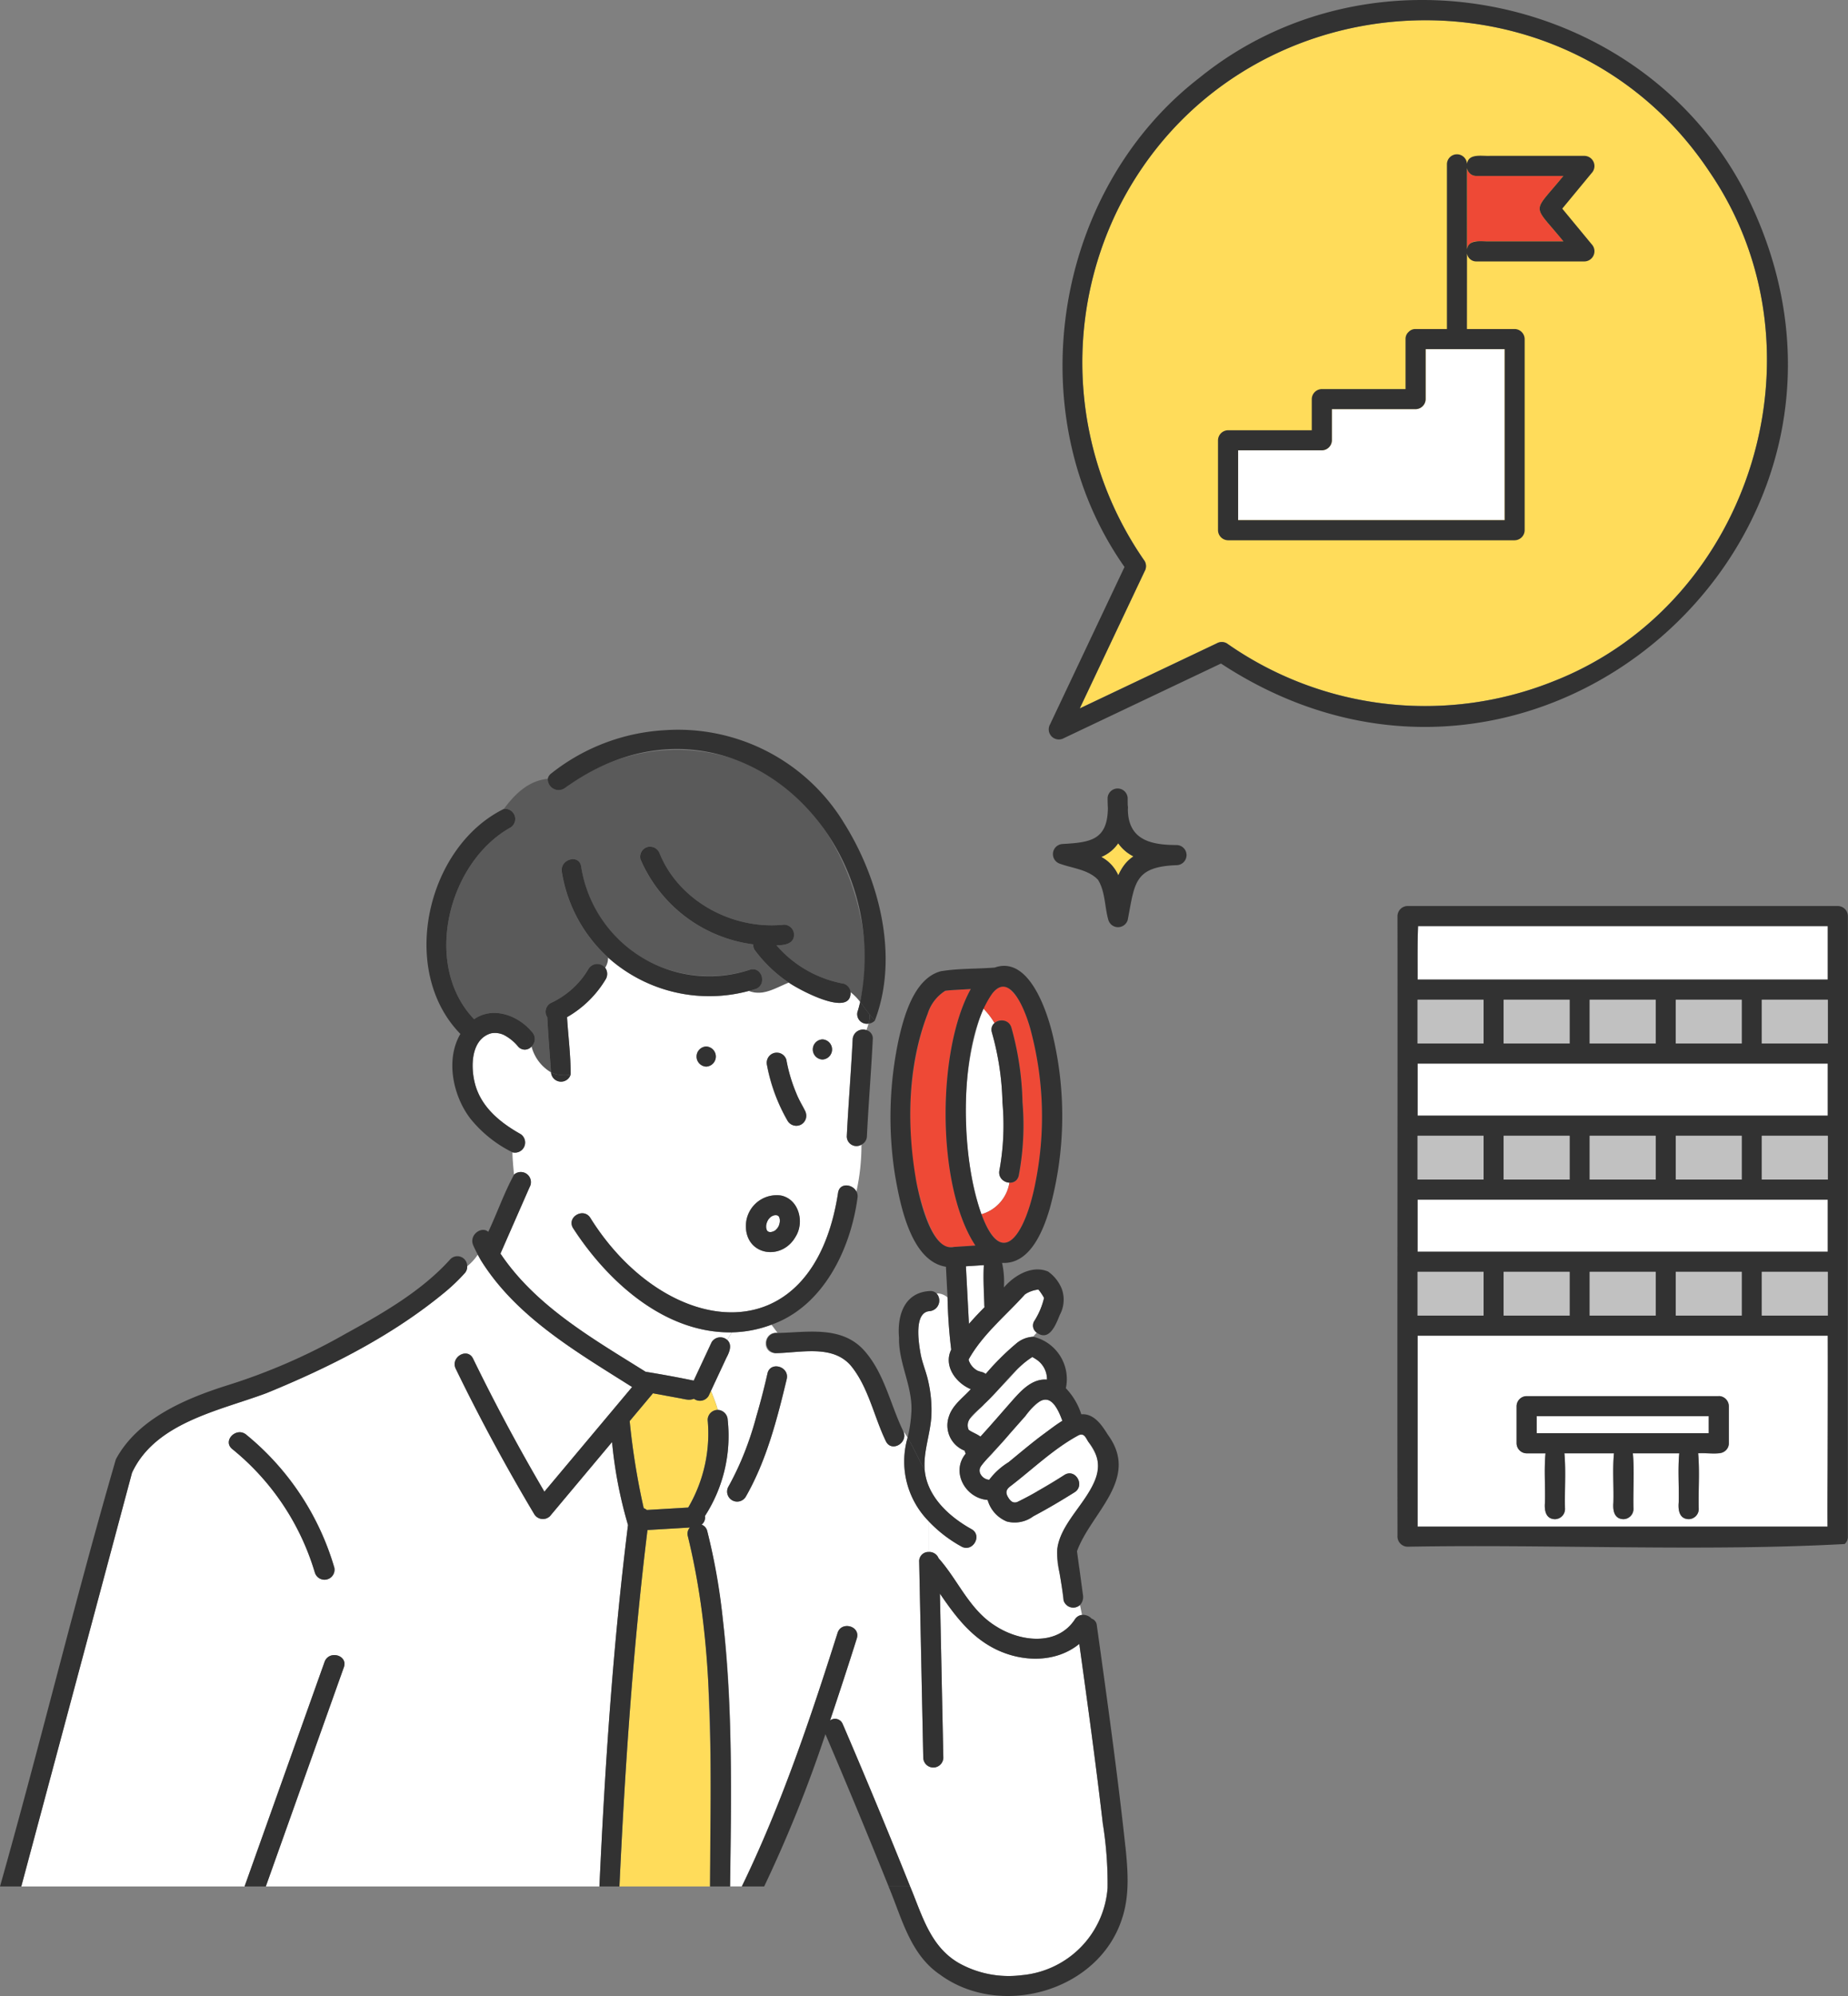 <svg id="ベクトルスマートオブジェクト1_のコピー" data-name="ベクトルスマートオブジェクト1 のコピー" xmlns="http://www.w3.org/2000/svg" xmlns:xlink="http://www.w3.org/1999/xlink" width="201" height="217" viewBox="0 0 201 217">
  <rect x="0" y="0" width="201" height="217" fill="#808080" stroke="none"/>
  <defs>
    <clipPath id="clip-path">
      <rect id="長方形_498" data-name="長方形 498" width="201" height="217" fill="none"/>
    </clipPath>
  </defs>
  <path id="パス_3643" data-name="パス 3643" d="M198.736,130.424h-44.55v5.659H198.8v-5.659Z" fill="#fff"/>
  <path id="パス_3644" data-name="パス 3644" d="M198.736,115.633h-44.55v5.659H198.8v-5.659Z" fill="#fff"/>
  <g id="グループ_778" data-name="グループ 778">
    <g id="グループ_777" data-name="グループ 777" clip-path="url(#clip-path)">
      <path id="パス_3645" data-name="パス 3645" d="M198.8,158.743V145.215H154.185v20.756H198.78c-.062-2.4.025-4.828.025-7.227m-10.77-1.834a1.008,1.008,0,0,1-.3.744l-.02.022c-.012.012-.024.024-.037.035a1,1,0,0,1-.738.292H184.7c.18,2,.01,4.051.067,6.068a1.111,1.111,0,0,1-1.091,1.093c-1.02-.02-1.161-.984-1.091-1.8.052-1.78-.106-3.595.063-5.359H177.6c.18,2,.01,4.051.067,6.068a1.111,1.111,0,0,1-1.091,1.093c-1.02-.02-1.161-.984-1.091-1.8.052-1.78-.106-3.595.063-5.359h-5.393c.18,2,.009,4.051.066,6.068a1.111,1.111,0,0,1-1.091,1.093c-1.02-.02-1.161-.984-1.091-1.8.053-1.78-.106-3.595.063-5.359h-2.056a1.108,1.108,0,0,1-1.091-1.093v-4.034a1.108,1.108,0,0,1,1.091-1.093h20.9a1.108,1.108,0,0,1,1.091,1.093Z" fill="#fff"/>
      <path id="パス_3646" data-name="パス 3646" d="M154.254,106.5H198.8v-5.816H154.237c-.081,1.957-.044,3.866-.051,5.816Z" fill="#fff"/>
      <path id="パス_3647" data-name="パス 3647" d="M200.987,99.592A1.108,1.108,0,0,0,199.9,98.5h-46.8A1.109,1.109,0,0,0,152,99.592c.027,22.449-.038,44.909,0,67.353a1.119,1.119,0,0,0,1.091,1.21c15.615-.283,32.169.547,47.54-.292.013-.011.024-.023.036-.035s.015-.014.02-.021a1.01,1.01,0,0,0,.3-.745v-6.705c-.028-20.253.041-40.516,0-60.765M158.876,165.97h-4.69V145.214H198.8c.029,6.92-.04,13.836-.025,20.756Zm-4.639-65.285H198.8V106.5H154.185c.007-1.95-.03-3.859.052-5.816M198.8,143.029h-7.178v-4.76H198.8Zm-35.258-4.76h7.178v4.76h-7.178Zm9.36,0h7.178v4.76h-7.178Zm9.36,0h7.178v4.76h-7.178Zm-20.971,0h.069v4.76h-7.179v-4.76Zm30.4-2.186h-37.51v-5.659H198.8v5.659Zm-2.251-7.845h-7.178v-4.761h7.178Zm-9.36,0h-7.178v-4.761h7.178Zm-9.36,0h-7.178v-4.761h7.178Zm20.9-4.761H198.8v4.761h-7.178Zm-37.441,0h7.178v4.761h-7.178Zm37.529-2.186H154.185v-5.659H198.8v5.659Zm-2.27-7.845h-7.178v-4.761h7.178Zm-9.36,0h-7.178v-4.761h7.178Zm-9.36,0h-7.178v-4.761h7.178Zm20.9-4.761H198.8v4.761h-7.178Zm-30.332,0h.069v4.761h-7.179v-4.761Z" fill="#323232"/>
      <path id="パス_3648" data-name="パス 3648" d="M154.254,113.448h7.11v-4.761h-7.178v4.761Z" fill="#c1c1c1"/>
      <rect id="長方形_486" data-name="長方形 486" width="7.178" height="4.761" transform="translate(163.546 108.687)" fill="#c1c1c1"/>
      <rect id="長方形_487" data-name="長方形 487" width="7.178" height="4.761" transform="translate(172.906 108.687)" fill="#c1c1c1"/>
      <rect id="長方形_488" data-name="長方形 488" width="7.178" height="4.761" transform="translate(182.266 108.687)" fill="#c1c1c1"/>
      <rect id="長方形_489" data-name="長方形 489" width="7.178" height="4.761" transform="translate(191.627 108.687)" fill="#c1c1c1"/>
      <path id="パス_3649" data-name="パス 3649" d="M154.254,128.238h7.11v-4.76h-7.178v4.76Z" fill="#c1c1c1"/>
      <rect id="長方形_490" data-name="長方形 490" width="7.178" height="4.761" transform="translate(163.546 123.478)" fill="#c1c1c1"/>
      <rect id="長方形_491" data-name="長方形 491" width="7.178" height="4.761" transform="translate(172.906 123.478)" fill="#c1c1c1"/>
      <rect id="長方形_492" data-name="長方形 492" width="7.178" height="4.761" transform="translate(182.266 123.478)" fill="#c1c1c1"/>
      <rect id="長方形_493" data-name="長方形 493" width="7.178" height="4.761" transform="translate(191.627 123.478)" fill="#c1c1c1"/>
      <path id="パス_3650" data-name="パス 3650" d="M154.254,143.029h7.11v-4.76h-7.178v4.76Z" fill="#c1c1c1"/>
      <rect id="長方形_494" data-name="長方形 494" width="7.178" height="4.76" transform="translate(163.546 138.269)" fill="#c1c1c1"/>
      <rect id="長方形_495" data-name="長方形 495" width="7.178" height="4.76" transform="translate(172.906 138.269)" fill="#c1c1c1"/>
      <rect id="長方形_496" data-name="長方形 496" width="7.178" height="4.76" transform="translate(182.266 138.269)" fill="#c1c1c1"/>
      <path id="パス_3651" data-name="パス 3651" d="M198.736,138.269h-7.109v4.76H198.8v-4.76Z" fill="#c1c1c1"/>
      <rect id="長方形_497" data-name="長方形 497" width="18.715" height="1.848" transform="translate(167.138 153.968)" fill="#fff"/>
      <path id="パス_3652" data-name="パス 3652" d="M186.943,151.782h-20.9a1.108,1.108,0,0,0-1.091,1.093v4.034A1.108,1.108,0,0,0,166.046,158H168.1c-.169,1.765-.01,3.579-.063,5.359-.067.822.066,1.777,1.091,1.8a1.111,1.111,0,0,0,1.091-1.093c-.057-2.017.113-4.067-.066-6.068h5.393c-.169,1.765-.01,3.579-.063,5.359-.067.822.065,1.777,1.091,1.8a1.111,1.111,0,0,0,1.091-1.093c-.057-2.017.113-4.067-.066-6.068h5.049c-.169,1.765-.01,3.579-.063,5.359-.067.822.065,1.777,1.091,1.8a1.111,1.111,0,0,0,1.091-1.093c-.057-2.017.113-4.067-.066-6.068.889-.112,2.359.3,3.016-.327l.02-.022a1.008,1.008,0,0,0,.3-.744v-4.034a1.108,1.108,0,0,0-1.091-1.093m-1.091,4.034H167.138v-1.848h18.715Z" fill="#323232"/>
      <path id="パス_3653" data-name="パス 3653" d="M84.738,132.3V132.3l-.017-.019.018.025" fill="#6ec778"/>
      <path id="パス_3654" data-name="パス 3654" d="M84.752,132.319c.009.011.017.018.02.017l-.024-.027,0,.01" fill="#6ec778"/>
      <path id="パス_3655" data-name="パス 3655" d="M101.207,133.474c.394.782,1.04,1.921,1.856,2.108.924.015,2.077-.127,3.034-.167-4.249-6.419-4.224-21.2-.5-27.895-.867.068-1.944.085-2.774.19a4.546,4.546,0,0,0-1.921,2.5c-2.606,6.741-2.588,16.625.308,23.267" fill="#ee4936"/>
      <path id="パス_3656" data-name="パス 3656" d="M83.4,133.751v.006l.017.019-.018-.025" fill="#6ec778"/>
      <path id="パス_3657" data-name="パス 3657" d="M83.388,133.733c-.009-.011-.017-.018-.02-.017l.024.027,0-.01" fill="#6ec778"/>
      <path id="パス_3658" data-name="パス 3658" d="M84.318,133.749a2.911,2.911,0,0,0,.228-.236c.034-.052.069-.1.1-.16.023-.039.04-.082.06-.122a2.606,2.606,0,0,0,.1-.39,2.356,2.356,0,0,0,0-.268,2.012,2.012,0,0,0-.06-.225.945.945,0,0,0-.049-.093.751.751,0,0,0-.076-.077c-.023-.013-.047-.024-.07-.037-.041-.014-.084-.025-.127-.035s-.1,0-.155,0a1.051,1.051,0,0,0-.434.181,1.979,1.979,0,0,0-.248.252,2.006,2.006,0,0,0-.166.3,2.654,2.654,0,0,0-.1.366,2.356,2.356,0,0,0,0,.268,2.183,2.183,0,0,0,.06.225c.017.031.029.064.049.093a.284.284,0,0,0,.02.023c.017.019.036.036.055.053l.07.038c.041.013.084.024.127.034s.1,0,.155,0a2.041,2.041,0,0,0,.215-.06c.07-.032.125-.063.2-.1l.041-.035" fill="#fff"/>
      <path id="パス_3659" data-name="パス 3659" d="M84.381,133.705l-.092.071a.241.241,0,0,0,.092-.071" fill="#6ec778"/>
      <path id="パス_3660" data-name="パス 3660" d="M109.789,128.572a1.115,1.115,0,0,1-1.083-1.359,27.334,27.334,0,0,0,.328-7.366,30.082,30.082,0,0,0-1.142-7.571.94.94,0,0,1,.278-1.054,8.029,8.029,0,0,0-1.226-1.589c-2.579,6.738-2.456,15.553-.206,22.376a4.255,4.255,0,0,0,3.051-3.437" fill="#fff"/>
      <path id="パス_3661" data-name="パス 3661" d="M112.173,112.244c-.423-1.546-.988-3.464-2.221-4.581a1.3,1.3,0,0,0-.952-.429c-.93.246-1.642,1.515-2.056,2.4a8.056,8.056,0,0,1,1.226,1.589A1.128,1.128,0,0,1,110,111.7a32.478,32.478,0,0,1,1.219,8.152,29.42,29.42,0,0,1-.405,7.947.945.945,0,0,1-1.021.777,4.255,4.255,0,0,1-3.051,3.437c2.763,7.212,5.281.1,5.922-3.62a36.42,36.42,0,0,0-.487-16.144" fill="#ee4936"/>
      <path id="パス_3662" data-name="パス 3662" d="M105.469,154.273a1.171,1.171,0,0,0-.114,1.16c.041.032.1.083.074.066.387.253.843.414,1.218.689,1.185-1.291,2.326-2.628,3.486-3.94,1.012-1.144,2.168-2.377,3.751-2.257a2.572,2.572,0,0,0-1.138-2.175,4.972,4.972,0,0,0-.457-.279c-.022.012-.033.017,0,0h0a7.658,7.658,0,0,0-1.9,1.621c-1.56,1.776-3.324,3.392-4.916,5.118" fill="#fff"/>
      <path id="パス_3663" data-name="パス 3663" d="M113.033,140.2c.037.028.056.044.006,0h-.006" fill="#6ec778"/>
      <path id="パス_3664" data-name="パス 3664" d="M112.328,147.514l-.041.023h0l.041-.023" fill="#6ec778"/>
      <path id="パス_3665" data-name="パス 3665" d="M107.051,141.884c.013-1.443-.143-2.908-.036-4.342l-1.952.126q.164,3.134.328,6.269c.543-.632,1.119-1.234,1.693-1.817a1.074,1.074,0,0,1-.033-.236" fill="#fff"/>
      <path id="パス_3666" data-name="パス 3666" d="M113.018,140.18h0" fill="#6ec778"/>
      <path id="パス_3667" data-name="パス 3667" d="M112.921,140.134c-.02-.045-.087.029,0,0" fill="#6ec778"/>
      <path id="パス_3668" data-name="パス 3668" d="M113.164,152.312a7.168,7.168,0,0,0-1.632,1.644c-1.173,1.317-2.329,2.652-3.508,3.966-.512.667-2.016,1.6-1.25,2.515a1.133,1.133,0,0,0,.83.446,7.583,7.583,0,0,1,2.1-1.907,67.82,67.82,0,0,1,5.857-4.506c-.346-.944-1.113-2.863-2.393-2.157" fill="#fff"/>
      <path id="パス_3669" data-name="パス 3669" d="M121.625,91.679a4.184,4.184,0,0,1-1.838,1.486,4.187,4.187,0,0,1,1.851,2,4.6,4.6,0,0,1,1.647-2.06,4.46,4.46,0,0,1-1.659-1.424" fill="#ffdc5a"/>
      <path id="パス_3670" data-name="パス 3670" d="M68.305,165.791a47.488,47.488,0,0,1-1.733-9.017l-6.753,8.057a1.1,1.1,0,0,1-1.714-.221q-4.6-7.711-8.533-15.8c-.613-1.26,1.269-2.367,1.884-1.1q3.588,7.383,7.755,14.46l9.537-11.377c-6-3.8-12.557-7.566-16.424-13.745-.01-.014-.017-.029-.026-.043-.116-.2-.226-.4-.334-.6a5.5,5.5,0,0,1-1.149,1.257,1.061,1.061,0,0,1-.286.777,20.852,20.852,0,0,1-2.027,1.951c-5.77,4.8-12.6,8.239-19.512,11.066-5.132,1.916-12.094,3.193-14.633,8.666Q8.321,182.6,2.315,205.091H26.6l8.7-24.41c.469-1.318,2.577-.746,2.1.581q-4.247,11.914-8.492,23.829H65.2c.605-13.124,1.481-26.259,3.11-39.3m-34.044,5.224a27.284,27.284,0,0,0-9.01-13.488c-1.078-.9.474-2.444,1.543-1.545a29.264,29.264,0,0,1,9.572,14.453,1.092,1.092,0,0,1-2.1.581" fill="#fff"/>
      <path id="パス_3671" data-name="パス 3671" d="M93.467,99.08c-1.514-6.545-5.391-12.886-11.631-15.79A19.914,19.914,0,0,0,61.49,85.644a1.181,1.181,0,0,1-1.905-.973c-2,.183-3.5,1.533-4.778,3.271a1.1,1.1,0,0,1,.732,2.015c-6.809,3.789-9.624,14.954-3.967,20.851,2.06-1.456,4.834-.4,6.31,1.407a1.113,1.113,0,0,1-.069,1.556,4.609,4.609,0,0,0,2.123,2.818c-.142-2-.316-4-.412-5.995a1.081,1.081,0,0,1,.354-1.536,9.279,9.279,0,0,0,3.5-2.784,10.35,10.35,0,0,0,.633-.946,1.11,1.11,0,0,1,1.811-.114,1.953,1.953,0,0,0,.319-1.105A16.007,16.007,0,0,1,61.1,94.785c-.21-1.378,1.893-1.967,2.1-.581a13.986,13.986,0,0,0,6.107,9.621,14.614,14.614,0,0,0,12.231,1.609c1.347-.416,1.918,1.695.58,2.108-.226.07-.455.131-.684.191,1.549.588,2.783-.262,4.354-.907a14.939,14.939,0,0,1-3.708-3.539.867.867,0,0,1-.153-.616,15.514,15.514,0,0,1-12.27-9.242,1.1,1.1,0,0,1,.762-1.345,1.126,1.126,0,0,1,1.342.764c2.16,5.2,8.018,8.269,13.5,7.681a1.1,1.1,0,0,1,1.091,1.093c-.006,1.032-1.115,1.156-1.914,1.145a12.629,12.629,0,0,0,7.276,4.17,1.056,1.056,0,0,1,.787.933,5.662,5.662,0,0,1,1.049,1.068,21.248,21.248,0,0,0-.092-9.858" fill="#5a5a5a"/>
      <path id="パス_3672" data-name="パス 3672" d="M119.937,198.169c-.758-6.495-1.644-12.973-2.549-19.449-2.526,2.066-6.235,2.029-9.2.525-2.662-1.352-4.343-3.628-5.96-5.991q.187,8.93.372,17.86a1.092,1.092,0,0,1-2.182,0q-.223-10.67-.444-21.338A.994.994,0,0,1,101,168.727v-3.355a9.259,9.259,0,0,1-2.28-9.074c-.156-.261-.322-.511-.5-.754.666,1.259-1.236,2.431-1.867,1.143-1.272-2.619-1.864-5.736-3.684-8.061-1.98-2.529-5.573-1.545-8.334-1.516-1.568-.028-1.29-2.423.245-2.192-.229-.3-.45-.612-.674-.9a12.96,12.96,0,0,1-4.3.831l-.506.828c.57.538.218,1.339-.093,1.925l-1.682,3.6c.263.675.546,1.359.746,2.073a1.124,1.124,0,0,1,1.078,1.091,16.024,16.024,0,0,1-2.476,10.446.966.966,0,0,1-.365.938.983.983,0,0,1,.617.7c3.062,12.615,2.587,25.738,2.483,38.634h1.276c4.29-8.834,7.439-18.2,10.406-27.546.416-1.341,2.522-.765,2.1.581-.941,2.986-1.913,5.946-2.912,8.925a.891.891,0,0,1,1.378.4q3.763,8.778,7.326,17.643h0c1.33,3.167,2.2,6.6,5.4,8.384a11.1,11.1,0,0,0,6.686,1.268,10.28,10.28,0,0,0,9.392-9.506,41.158,41.158,0,0,0-.533-7.069M85.573,149.914c-1.055,4.394-2.21,8.9-4.48,12.845a1.092,1.092,0,0,1-1.884-1.1c2.174-3.784,3.242-8.111,4.26-12.322.3-1.376,2.4-.79,2.1.581" fill="#fff"/>
      <path id="パス_3673" data-name="パス 3673" d="M119.241,160.59c.527-1.511,0-2.552-.844-3.808-.317-.474-.452-1-1.058-.758-2.761,1.481-5.059,3.746-7.548,5.636-.417.367-.406.709-.1,1.189.252.391.509.578.92.458a12.051,12.051,0,0,0,2.314-1.253q1.439-.824,2.848-1.7c1.2-.749,2.289,1.143,1.1,1.888-1.464.917-2.955,1.8-4.484,2.608a3.4,3.4,0,0,1-2.87.569,3.565,3.565,0,0,1-2.1-2.346c-2.427-.183-4.024-3.064-2.381-5.034a1.021,1.021,0,0,1-.108-.318,2.946,2.946,0,0,1-1.73-3.7c.4-1.277,1.525-2.036,2.386-2.989-1.648-.7-2.985-2.555-2.127-4.305a55.286,55.286,0,0,1-.4-5.673,1.707,1.707,0,0,0-1.2-.436,1.156,1.156,0,0,1-.751,1.929c-1.75.114-1.178,3.5-.99,4.591.175,1.01.6,1.953.822,2.954a14.18,14.18,0,0,1,.361,3.808c-.1,2-.9,3.934-.73,5.907.135.235.271.468.419.691-.148-.222-.284-.456-.419-.691.255,2.908,2.681,5.1,5.09,6.438,1.228.686.127,2.573-1.1,1.888a14.591,14.591,0,0,1-3.57-2.757v3.354a1.087,1.087,0,0,1,1.095.686c2.134,2.377,3.337,5.621,6.256,7.4,2.594,1.651,6.623,2.2,8.565-.757a1.041,1.041,0,0,1,.78-.487l-.22-1.081a1.092,1.092,0,0,1-1.787-.5l-.38-2.792c-1.461-4.883,2.392-6.639,3.937-10.6" fill="#fff"/>
      <path id="パス_3674" data-name="パス 3674" d="M112.539,143.552a8.06,8.06,0,0,0,1.016-2.429.191.191,0,0,0-.017-.051,5.836,5.836,0,0,0-.591-.875,3.358,3.358,0,0,0-1.3.42c.005,0-.137.093-.168.109-2.068,2.3-4.565,4.308-6.1,7.03-.023.052-.027.036-.007.147a2.04,2.04,0,0,0,.992,1.136c-.039-.017.33.091.18.072a1.431,1.431,0,0,1,.672.258,28.136,28.136,0,0,1,3.289-3.278,3.108,3.108,0,0,1,1.873-.764,3.884,3.884,0,0,1,.387-.44.942.942,0,0,1-.223-1.335" fill="#fff"/>
      <path id="パス_3675" data-name="パス 3675" d="M75.58,152.141a.837.837,0,0,1-.108-.074,2.262,2.262,0,0,1-1.371-.027l-3.085-.567c-.84,1.009-1.688,2.013-2.531,3.021a78.128,78.128,0,0,0,1.527,9.471.9.9,0,0,1,.333.195l4.506-.266a15.9,15.9,0,0,0,2.118-9.525,1.1,1.1,0,0,1,1.1-1.091c-.2-.714-.484-1.4-.747-2.072l-.254.544a1.1,1.1,0,0,1-1.493.392" fill="#ffdc5a"/>
      <path id="パス_3676" data-name="パス 3676" d="M93.285,109.95c.105-.334.19-.673.274-1.012a5.684,5.684,0,0,0-1.049-1.068c.11,2.831-5.651-.294-6.716-1.043-1.572.645-2.8,1.494-4.354.907a16.513,16.513,0,0,1-15.3-3.624,1.943,1.943,0,0,1-.319,1.105,1.135,1.135,0,0,1,.073,1.217,11.613,11.613,0,0,1-4.225,4.151c.129,2.075.409,4.182.391,6.252.125-.017.247-.028.379-.055-.132.027-.254.039-.379.055a1.091,1.091,0,0,1-2.128-.246,4.6,4.6,0,0,1-2.123-2.817.957.957,0,0,1-1.474-.011,4.934,4.934,0,0,0-1.537-1.243,2.265,2.265,0,0,0-1.4-.175c-2.215.655-2.228,3.689-1.723,5.543.686,2.512,2.758,4.183,4.938,5.405a1.1,1.1,0,0,1-.877,1.986c.012.815.1,1.623.168,2.417a1.1,1.1,0,0,1,1.688,1.364q-1.584,3.613-3.17,7.225c3.849,5.738,10.063,9.261,15.787,12.848,1.746.284,3.5.6,5.232.963l1.951-4.178a1.111,1.111,0,0,1,1.7-.237l.5-.828c-7.3.113-13.5-5.512-17.269-11.329-.738-1.2,1.151-2.3,1.884-1.1,8.166,13.054,24.186,15.2,26.939-2.754.176-1.121,1.58-.949,2-.117a23.193,23.193,0,0,0,.55-5.112,1.047,1.047,0,0,1-1.6-.919c.173-3.511.464-7.016.637-10.527a1.127,1.127,0,0,1,1.5-1,6.739,6.739,0,0,0,.231-.71,1.045,1.045,0,0,1-1.193-1.333m-16.469,6.009a1.094,1.094,0,0,1,0-2.186,1.094,1.094,0,0,1,0,2.186m9.716,18.5c-1.516,2.669-5.453,2.041-5.4-1.233a3.347,3.347,0,0,1,3.794-3.254c1.968.382,2.606,2.914,1.6,4.487m.633-12.212a1.1,1.1,0,0,1-1.493-.392,19.152,19.152,0,0,1-2.24-6.054,1.092,1.092,0,0,1,2.1-.581A18.016,18.016,0,0,0,86.6,118.84c.3,1.087,1.888,2.469.566,3.4m2.288-7.056a1.094,1.094,0,0,1,0-2.186,1.094,1.094,0,0,1,0,2.186" fill="#fff"/>
      <path id="パス_3677" data-name="パス 3677" d="M77.09,184.861a83.319,83.319,0,0,0-2.269-17.823,1,1,0,0,1,.219-.97l-4.616.272c-1.577,12.864-2.448,25.805-3.051,38.751h9.856c.1-6.742.157-13.491-.14-20.23" fill="#ffdc5a"/>
      <path id="パス_3678" data-name="パス 3678" d="M93.16,129.549a14.088,14.088,0,0,1-1.621,3.988,14.088,14.088,0,0,0,1.621-3.988c-.42-.832-1.824-1-2,.117-2.759,17.976-18.787,15.79-26.938,2.754-.734-1.2-2.622-.1-1.885,1.1,3.767,5.817,9.968,11.443,17.27,11.329l.143-.235-.143.235a12.96,12.96,0,0,0,4.3-.831,3.508,3.508,0,0,0-1.1-1.013,3.508,3.508,0,0,1,1.1,1.013c5.6-1.977,8.6-8.144,9.358-13.775a1.13,1.13,0,0,0-.1-.7" fill="#323232"/>
      <path id="パス_3679" data-name="パス 3679" d="M57.88,112.216c-1.475-1.811-4.251-2.863-6.31-1.408-5.656-5.9-2.841-17.062,3.968-20.85a1.1,1.1,0,0,0-.732-2.015c-.924,1.256-1.736,2.711-2.547,4.065.812-1.354,1.624-2.809,2.547-4.065-8.411,4.124-11.479,17.57-4.731,24.463-1.645,2.8-.8,6.755,1.086,9.206a13.6,13.6,0,0,0,4.581,3.665,9.114,9.114,0,0,1,.154-1.94,9.114,9.114,0,0,0-.154,1.94,1.1,1.1,0,0,0,.877-1.986c-2.181-1.223-4.252-2.893-4.938-5.405-.506-1.852-.492-4.889,1.723-5.543a2.257,2.257,0,0,1,1.4.175,4.943,4.943,0,0,1,1.537,1.243.956.956,0,0,0,1.474.011c-.169-.46-.315-.926-.46-1.363.145.437.292.9.46,1.363a1.113,1.113,0,0,0,.069-1.556" fill="#323232"/>
      <path id="パス_3680" data-name="パス 3680" d="M94.247,111.993c-.4,1.054-.945,2.071-.526,3.33-.419-1.259.127-2.277.526-3.33a1.127,1.127,0,0,0-1.5,1c-.173,3.511-.465,7.016-.638,10.527a1.047,1.047,0,0,0,1.6.919c.01-.609.011-1.219.011-1.828,0,.609,0,1.219-.011,1.828a1.048,1.048,0,0,0,.582-.919c.173-3.511.465-7.016.638-10.527a.936.936,0,0,0-.683-1" fill="#323232"/>
      <path id="パス_3681" data-name="パス 3681" d="M76.815,115.958a1.094,1.094,0,0,0,0-2.186,1.094,1.094,0,0,0,0,2.186" fill="#323232"/>
      <path id="パス_3682" data-name="パス 3682" d="M89.453,115.188a1.094,1.094,0,0,0,0-2.186,1.094,1.094,0,0,0,0,2.186" fill="#323232"/>
      <path id="パス_3683" data-name="パス 3683" d="M84.928,129.97a3.348,3.348,0,0,0-3.794,3.254c-.055,3.273,3.883,3.9,5.4,1.233,1-1.572.364-4.1-1.6-4.487m-.175,2.35,0-.01.025.027s-.011-.007-.02-.017m-.015-.018-.018-.025.017.019v.006m-1.349,1.432,0,.01-.025-.027s.011.007.02.017m.015.018.018.025-.017-.019v-.006m.679.134a1.874,1.874,0,0,1-.215.059c-.052,0-.1,0-.155,0s-.086-.021-.127-.034l-.07-.038c-.019-.017-.038-.034-.055-.053a.284.284,0,0,1-.02-.023.948.948,0,0,1-.049-.093,2.183,2.183,0,0,1-.06-.225,2.356,2.356,0,0,1,0-.268,2.554,2.554,0,0,1,.1-.366,2.006,2.006,0,0,1,.166-.3,2.034,2.034,0,0,1,.248-.253,2.118,2.118,0,0,1,.237-.127,2,2,0,0,1,.2-.054c.051,0,.1,0,.154,0s.086.021.127.035l.07.037a.751.751,0,0,1,.076.077.945.945,0,0,1,.049.093,2.182,2.182,0,0,1,.06.225,2.356,2.356,0,0,1,0,.268,2.663,2.663,0,0,1-.1.389c-.02.041-.038.083-.06.122-.032.055-.067.106-.1.16a2.554,2.554,0,0,1-.269.271c-.071.039-.126.069-.2.1m.208-.109.092-.071a.241.241,0,0,1-.092.071" fill="#323232"/>
      <path id="パス_3684" data-name="パス 3684" d="M29.644,203.035,37.4,181.261c.473-1.327-1.634-1.9-2.1-.581l-8.7,24.411h2.312q.366-1.028.733-2.057" fill="#323232"/>
      <path id="パス_3685" data-name="パス 3685" d="M48.987,136.891c-3.076,3.431-7.333,5.88-11.327,8.07a65.2,65.2,0,0,1-13.044,5.683c-4.523,1.438-9.656,3.622-12.013,8.006C8.129,174.027,4.37,189.662,0,205.091H2.315q6.033-22.482,12.043-44.972c2.543-5.475,9.5-6.747,14.633-8.666,6.91-2.826,13.743-6.267,19.512-11.065a20.772,20.772,0,0,0,2.027-1.952,1.059,1.059,0,0,0,.286-.777,4.579,4.579,0,0,1-2.921.978,4.579,4.579,0,0,0,2.921-.978,1.069,1.069,0,0,0-1.829-.769" fill="#323232"/>
      <path id="パス_3686" data-name="パス 3686" d="M78.62,176.079a65.109,65.109,0,0,0-1.695-9.622.982.982,0,0,0-.616-.7.967.967,0,0,0,.364-.938,16.024,16.024,0,0,0,2.476-10.446,1.124,1.124,0,0,0-1.077-1.091,5.638,5.638,0,0,1-.354,4.3,5.638,5.638,0,0,0,.354-4.3,1.1,1.1,0,0,0-1.1,1.091,15.9,15.9,0,0,1-2.117,9.525l-4.506.265a.911.911,0,0,0-.334-.194,78.292,78.292,0,0,1-1.527-9.471c.843-1.008,1.691-2.012,2.531-3.021l3.7.68a1.318,1.318,0,0,0,.759-.086,1.1,1.1,0,0,0,1.6-.317l.253-.544c-.119-.305-.234-.608-.335-.911.1.3.216.605.335.911l1.682-3.6c.312-.585.664-1.388.094-1.925l-1.013,1.66,1.013-1.66a1.111,1.111,0,0,0-1.7.236l-1.952,4.178c-1.731-.36-3.485-.68-5.231-.963-5.724-3.587-11.939-7.111-15.787-12.848q1.584-3.612,3.17-7.224a1.1,1.1,0,0,0-1.688-1.365c.19,2.1.268,4.1-1.469,5.843,1.736-1.74,1.659-3.74,1.469-5.843-1.091,1.973-1.841,4.173-2.813,6.223-.719-.663-2.123.332-1.637,1.46.151.351.324.69.5,1.025a8.816,8.816,0,0,0,1.022-2.136,8.816,8.816,0,0,1-1.022,2.136c.108.2.217.4.334.6.009.014.016.029.026.043,3.868,6.18,10.422,9.943,16.424,13.745L59.211,162.17q-4.155-7.077-7.755-14.46c-.615-1.264-2.5-.157-1.885,1.1q3.927,8.08,8.534,15.8a1.1,1.1,0,0,0,1.714.221l6.753-8.057a47.477,47.477,0,0,0,1.733,9.017c-1.629,13.04-2.506,26.175-3.11,39.3h2.178c.6-12.945,1.473-25.886,3.051-38.751l4.616-.272a1,1,0,0,0-.219.97c3.054,12.409,2.429,25.372,2.408,38.053h2.179c.147-9.683.283-19.383-.789-29.012" fill="#323232"/>
      <path id="パス_3687" data-name="パス 3687" d="M112.288,147.536h0c-.032.017-.021.012,0,0" fill="#323232"/>
      <path id="パス_3688" data-name="パス 3688" d="M101.863,140.616a2.684,2.684,0,0,0-1.6.935,2.684,2.684,0,0,1,1.6-.935.936.936,0,0,0-.75-.256c-2.766.158-3.542,2.666-3.329,5.061-.065,2.712,1.4,5.127,1.354,7.837a14.783,14.783,0,0,1-.423,3.04c.668,1.121,1.208,2.369,1.861,3.505-.168-1.972.626-3.905.73-5.906a14.207,14.207,0,0,0-.361-3.808c-.223-1-.647-1.945-.823-2.954-.188-1.087-.759-4.478.991-4.591a1.156,1.156,0,0,0,.75-1.929" fill="#323232"/>
      <path id="パス_3689" data-name="パス 3689" d="M105.667,166.242c-2.409-1.335-4.836-3.53-5.09-6.438-.653-1.135-1.193-2.385-1.861-3.505a9.262,9.262,0,0,0,2.28,9.074v0a14.574,14.574,0,0,0,3.57,2.757c1.228.686,2.329-1.2,1.1-1.887" fill="#323232"/>
      <path id="パス_3690" data-name="パス 3690" d="M117.384,170.439q-.122-.9-.244-1.793c1.526-4.2,6.859-7.858,3.377-12.637-.661-1.047-1.5-2.352-2.908-2.253a7.286,7.286,0,0,0-1.68-2.831,4.727,4.727,0,0,0-3.554-5.6,2.168,2.168,0,0,0-.468,1.325,2.168,2.168,0,0,1,.468-1.325,3.1,3.1,0,0,0-1.873.764,28.2,28.2,0,0,0-3.289,3.278,1.417,1.417,0,0,0-.671-.258c.151.018-.218-.09-.18-.072a2.044,2.044,0,0,1-.993-1.136c-.02-.111-.015-.1.007-.147,1.539-2.723,4.035-4.731,6.1-7.03.032-.016.173-.111.169-.109a3.358,3.358,0,0,1,1.3-.42,5.949,5.949,0,0,1,.591.875.223.223,0,0,1,.017.051,8.06,8.06,0,0,1-1.016,2.429.942.942,0,0,0,.223,1.335c.447-.439.973-.795,1.327-1.15-.354.355-.88.711-1.327,1.15,1.376.99,2.082-.869,2.51-1.931a3.469,3.469,0,0,0,.214-2.836A4.237,4.237,0,0,0,114,138.242c-1.738-.745-3.685.415-4.81,1.73a9.443,9.443,0,0,0-.2-2.674c3.025.179,4.465-3.458,5.18-5.879a37.9,37.9,0,0,0,.4-18.59c-.587-2.618-2.569-8.988-6.378-7.638-1.944.155-3.951.081-5.868.4-2.914.783-4.024,4.941-4.588,7.461a40.474,40.474,0,0,0-.391,14.689c.56,3.22,1.721,9.367,5.541,9.979l.175,3.335a10.461,10.461,0,0,0,1.574,1.227,10.461,10.461,0,0,1-1.574-1.227,55.509,55.509,0,0,0,.4,5.673c-.859,1.75.479,3.609,2.127,4.3-.861.954-1.987,1.712-2.387,2.989a2.947,2.947,0,0,0,1.73,3.7,1.047,1.047,0,0,0,.108.318c-1.643,1.971-.044,4.852,2.381,5.034a3.567,3.567,0,0,0,2.1,2.346,3.4,3.4,0,0,0,2.87-.569c1.528-.807,3.019-1.69,4.483-2.608,1.188-.744.094-2.636-1.1-1.887a51.265,51.265,0,0,1-5.161,2.957c-.412.12-.669-.067-.921-.458-.308-.48-.319-.821.1-1.188,2.486-1.888,4.788-4.154,7.548-5.637.606-.244.741.285,1.058.758,3.439,4.2-2.875,7.522-3.4,11.568-.081,1.708.553,3.842.688,5.636a1.092,1.092,0,0,0,1.786.5l-.727-3.558.727,3.558a1.26,1.26,0,0,0,.318-1.086l-.4-2.966M113.039,140.2c.05.044.031.028-.006,0h.006m-.119-.064c-.087.029-.02-.045,0,0m-5-32.118c2.1-2.7,3.881,2.662,4.25,4.229a36.42,36.42,0,0,1,.487,16.144c-1.112,5.963-4.006,10.645-6.459,1.885-1.629-5.927-1.889-17.1,1.722-22.258m-4.175,27.552c-2.421.528-3.7-5.187-4.055-6.967-1.083-6.037-1.026-12.622,1.205-18.394a4.553,4.553,0,0,1,1.922-2.5c.83-.1,1.905-.123,2.774-.19-3.716,6.687-3.751,21.465.5,27.895l-2.349.152m1.315,2.1,1.952-.127c-.08,1.51,0,3.064.07,4.578-.574.582-1.15,1.185-1.693,1.817q-.165-3.135-.329-6.269m.292,17.764c-.49-1.236,1.034-2,1.721-2.79,1.779-1.633,3.179-3.793,5.208-5.109h0l.041-.022-.041.022a5.2,5.2,0,0,1,.457.279,2.572,2.572,0,0,1,1.138,2.176c-1.582-.119-2.739,1.113-3.751,2.256-1.16,1.313-2.3,2.65-3.485,3.941-.375-.276-.831-.436-1.218-.69.027.018-.033-.033-.073-.065m8.379.32c-1.4,1.01-2.691,2.146-4.035,3.222a7.593,7.593,0,0,0-2.1,1.907c-.7-.028-1.407-.879-.854-1.525.938-1.2,2.082-2.254,3.051-3.445l1.731-1.957c1.814-2.429,2.942-2.476,4.026.514-.666.4-1.288.895-1.823,1.283" fill="#323232"/>
      <path id="パス_3691" data-name="パス 3691" d="M107.893,112.276a30.091,30.091,0,0,1,1.141,7.571,27.3,27.3,0,0,1-.327,7.366c-.311,1.37,1.792,1.955,2.1.581a29.42,29.42,0,0,0,.405-7.947A32.478,32.478,0,0,0,110,111.7c-.425-1.335-2.534-.764-2.1.581" fill="#323232"/>
      <path id="パス_3692" data-name="パス 3692" d="M98.22,155.544a6.242,6.242,0,0,0-1.588-1.607,6.242,6.242,0,0,1,1.588,1.607c-1.388-2.876-2.026-6.224-4.186-8.675-2.45-2.78-6.174-2.022-9.453-1.95a3.374,3.374,0,0,0,2.6,1.733,3.374,3.374,0,0,1-2.6-1.733,1.1,1.1,0,1,0-.245,2.192c2.761-.029,6.354-1.013,8.334,1.516,1.821,2.325,2.413,5.442,3.684,8.061.63,1.287,2.534.117,1.867-1.143" fill="#323232"/>
      <path id="パス_3693" data-name="パス 3693" d="M122.407,200.78c-.87-8.043-1.994-16.059-3.109-24.071a.846.846,0,0,0-.575-.741,1.237,1.237,0,0,0-1.032-.4l.412,2.015-.412-2.015a1.045,1.045,0,0,0-.78.487c-1.943,2.956-5.971,2.408-8.565.757-2.917-1.781-4.122-5.025-6.256-7.4a1.087,1.087,0,0,0-1.095-.685v0a1,1,0,0,0-1.018,1.049l.445,21.338a1.092,1.092,0,0,0,2.182,0q-.187-8.931-.372-17.86c1.618,2.363,3.3,4.64,5.96,5.991,2.962,1.5,6.67,1.542,9.2-.525.9,6.476,1.791,12.954,2.549,19.449a41.158,41.158,0,0,1,.533,7.069,10.28,10.28,0,0,1-9.392,9.506,11.1,11.1,0,0,1-6.687-1.268c-3.2-1.779-4.074-5.217-5.4-8.384H96.645c1.442,3.416,2.337,7.379,5.594,9.583,6.542,4.8,17.186,1.863,19.773-6.006.878-2.578.669-5.234.4-7.888" fill="#323232"/>
      <path id="パス_3694" data-name="パス 3694" d="M91.662,187.448a.891.891,0,0,0-1.378-.4c1-2.979,1.971-5.939,2.912-8.926.418-1.346-1.688-1.922-2.1-.581-2.968,9.35-6.115,18.712-10.406,27.547h2.427a143.985,143.985,0,0,0,6.661-16.553q3.525,8.237,6.872,16.553h2.344q-3.553-8.868-7.327-17.644" fill="#323232"/>
      <path id="パス_3695" data-name="パス 3695" d="M128.012,91.87c-2.822,0-5.314-.533-5.338-3.9a1.232,1.232,0,0,0-.015-.415c-.006-.267-.007-.533-.007-.786a1.092,1.092,0,0,0-2.182,0c0,.363.012.731.031,1.1-.047,3.507-1.965,3.712-4.922,3.889a1.1,1.1,0,0,0-.29,2.147c1.378.5,3.089.631,4.139,1.746.8,1.3.712,2.945,1.127,4.377a1.1,1.1,0,0,0,2.1,0c.775-4,.67-5.807,5.354-5.97a1.094,1.094,0,0,0,0-2.186m-5.707,2.142a5.814,5.814,0,0,0-.668,1.152,4.182,4.182,0,0,0-1.851-2,4.18,4.18,0,0,0,1.838-1.487,4.462,4.462,0,0,0,1.659,1.425,4.108,4.108,0,0,0-.978.908" fill="#323232"/>
      <path id="パス_3696" data-name="パス 3696" d="M81.093,162.759c2.27-3.943,3.425-8.451,4.48-12.845.3-1.371-1.807-1.957-2.1-.581-.337,1.553-.75,3.094-1.2,4.618a33.2,33.2,0,0,1-3.062,7.7,1.092,1.092,0,0,0,1.884,1.1" fill="#323232"/>
      <path id="パス_3697" data-name="パス 3697" d="M34.261,171.015a1.092,1.092,0,0,0,2.1-.581,29.264,29.264,0,0,0-9.572-14.453c-1.069-.9-2.621.64-1.543,1.545a27.284,27.284,0,0,1,9.01,13.488" fill="#323232"/>
      <path id="パス_3698" data-name="パス 3698" d="M81.544,105.434A14.094,14.094,0,0,1,63.206,94.2c-.211-1.386-2.315-.8-2.1.581a16.01,16.01,0,0,0,5.042,9.324,1.542,1.542,0,0,0-.791-1.172,1.542,1.542,0,0,1,.791,1.172,16.511,16.511,0,0,0,15.3,3.624,3.981,3.981,0,0,1-.811-.425,3.981,3.981,0,0,0,.811.425c.229-.06.458-.121.684-.191,1.338-.413.767-2.524-.58-2.108" fill="#323232"/>
      <path id="パス_3699" data-name="パス 3699" d="M91.723,106.937a12.628,12.628,0,0,1-7.276-4.17c.8.01,1.91-.112,1.914-1.145a1.1,1.1,0,0,0-1.091-1.093c-5.485.587-11.343-2.476-13.5-7.681a1.127,1.127,0,0,0-1.342-.764,1.1,1.1,0,0,0-.762,1.344,15.515,15.515,0,0,0,12.271,9.243.868.868,0,0,0,.153.616,14.923,14.923,0,0,0,3.707,3.539c.212-.087.428-.17.654-.246-.226.076-.442.16-.654.246,1.051.741,6.829,3.877,6.717,1.043a2.77,2.77,0,0,0-1.7-.561,2.77,2.77,0,0,1,1.7.561,1.057,1.057,0,0,0-.787-.933" fill="#323232"/>
      <path id="パス_3700" data-name="パス 3700" d="M91.677,89.273a21.124,21.124,0,0,0-19.335-9.89,21.834,21.834,0,0,0-12.4,4.716.928.928,0,0,0-.362.573,5.451,5.451,0,0,1,1.4.052,5.451,5.451,0,0,0-1.4-.052,1.181,1.181,0,0,0,1.905.973c16.98-12.3,35.864,4.4,32.069,23.294.344.434.676.906,1.037,1.354a2.881,2.881,0,0,0-.147-.8,2.881,2.881,0,0,1,.147.8,8.271,8.271,0,0,0,.569.647c2.678-7.007.432-15.538-3.488-21.666" fill="#323232"/>
      <path id="パス_3701" data-name="パス 3701" d="M93.558,108.938c-.084.339-.168.678-.273,1.012a1.045,1.045,0,0,0,1.193,1.333,3.394,3.394,0,0,0,.119-.99c-.362-.449-.694-.92-1.038-1.354" fill="#323232"/>
      <path id="パス_3702" data-name="パス 3702" d="M94.6,110.292a3.366,3.366,0,0,1-.119.99,1.033,1.033,0,0,0,.687-.342,8.426,8.426,0,0,1-.568-.648" fill="#323232"/>
      <path id="パス_3703" data-name="パス 3703" d="M59.935,116.589a1.091,1.091,0,0,0,2.128.246,3.734,3.734,0,0,1-2.128-.246" fill="#323232"/>
      <path id="パス_3704" data-name="パス 3704" d="M65.824,105.215a11.06,11.06,0,0,1-1.927,2.094,11.06,11.06,0,0,0,1.927-2.094,1.109,1.109,0,0,0-1.811.114,10.3,10.3,0,0,1-.633.946,9.3,9.3,0,0,1-3.5,2.784,1.081,1.081,0,0,0-.354,1.536c.1,2,.269,4,.411,5.995a3.737,3.737,0,0,0,2.129.246c.017-2.07-.262-4.177-.391-6.252a11.6,11.6,0,0,0,4.225-4.151,1.134,1.134,0,0,0-.073-1.217" fill="#323232"/>
      <path id="パス_3705" data-name="パス 3705" d="M87.556,120.749a16.916,16.916,0,0,1-2.02-5.532,1.092,1.092,0,0,0-2.105.581,19.153,19.153,0,0,0,2.24,6.054,1.1,1.1,0,0,0,1.493.393,1.116,1.116,0,0,0,.392-1.5" fill="#323232"/>
      <path id="パス_3706" data-name="パス 3706" d="M185.982,18.744c-15.7-23.712-51.53-21.514-64.317,3.849a37.768,37.768,0,0,0,2.834,38.4,1.108,1.108,0,0,1,0,1.1q-3.531,7.46-7.061,14.92l14.9-7.073a1.1,1.1,0,0,1,1.1,0,37.543,37.543,0,0,0,35.741,4.036c21.466-8.564,29.823-36.135,16.8-55.235" fill="#ffdc5a"/>
      <path id="パス_3707" data-name="パス 3707" d="M189.9,21.08C178.834-.646,149.312-6.857,130.416,8.489c-15.9,12.309-19.714,36.652-8.108,53.15l-8.1,17.116a1.1,1.1,0,0,0,1.493,1.5l17.1-8.117c34.36,22.546,75.548-14.353,57.1-51.053m-20.721,52.9a37.543,37.543,0,0,1-35.741-4.036,1.1,1.1,0,0,0-1.1,0l-14.9,7.073L124.5,62.1a1.1,1.1,0,0,0,0-1.1,37.769,37.769,0,0,1-2.833-38.4c12.783-25.362,48.622-27.56,64.317-3.849,13.015,19.1,4.668,46.667-16.8,55.235" fill="#323232"/>
      <path id="パス_3708" data-name="パス 3708" d="M160.6,26.236h9.439c-3.438-4.225-3.427-2.889,0-7.107H160.6a1.008,1.008,0,0,1-1.035-.879v8.865a1.009,1.009,0,0,1,1.035-.879" fill="#ee4936"/>
      <path id="パス_3709" data-name="パス 3709" d="M155.063,43.391a1.108,1.108,0,0,1-1.091,1.093h-9.108v3.384a1.108,1.108,0,0,1-1.091,1.093h-9.107V56.55h28.99V37.957h-8.592Z" fill="#fff"/>
      <path id="パス_3710" data-name="パス 3710" d="M159.562,27.543a1.008,1.008,0,0,0,1.035.879H172.35a1.108,1.108,0,0,0,.772-1.866l-3.2-3.873,3.2-3.873a1.108,1.108,0,0,0-.772-1.865h-10.3c-.874.043-2.337-.3-2.491.879a1.092,1.092,0,0,0-2.182-.006V35.772h-3.407a1,1,0,0,0-.738.292c-.014.011-.025.023-.038.035s-.014.014-.02.021a1.009,1.009,0,0,0-.3.745V42.3h-9.107a1.108,1.108,0,0,0-1.091,1.093v3.384h-9.107a1.108,1.108,0,0,0-1.091,1.093v9.775a1.108,1.108,0,0,0,1.091,1.093h31.172a1.108,1.108,0,0,0,1.091-1.093V36.864a1.108,1.108,0,0,0-1.091-1.093h-5.186Zm0-7.331V18.251a1.009,1.009,0,0,0,1.035.879h9.44c-3.438,4.224-3.428,2.887,0,7.106h-7.983c-.873.043-2.338-.3-2.491.88Zm4.095,17.745V56.55h-28.99v-7.59h9.107a1.108,1.108,0,0,0,1.091-1.093V44.484h9.107a1.108,1.108,0,0,0,1.091-1.093V37.957Z" fill="#323232"/>
    </g>
  </g>
</svg>
